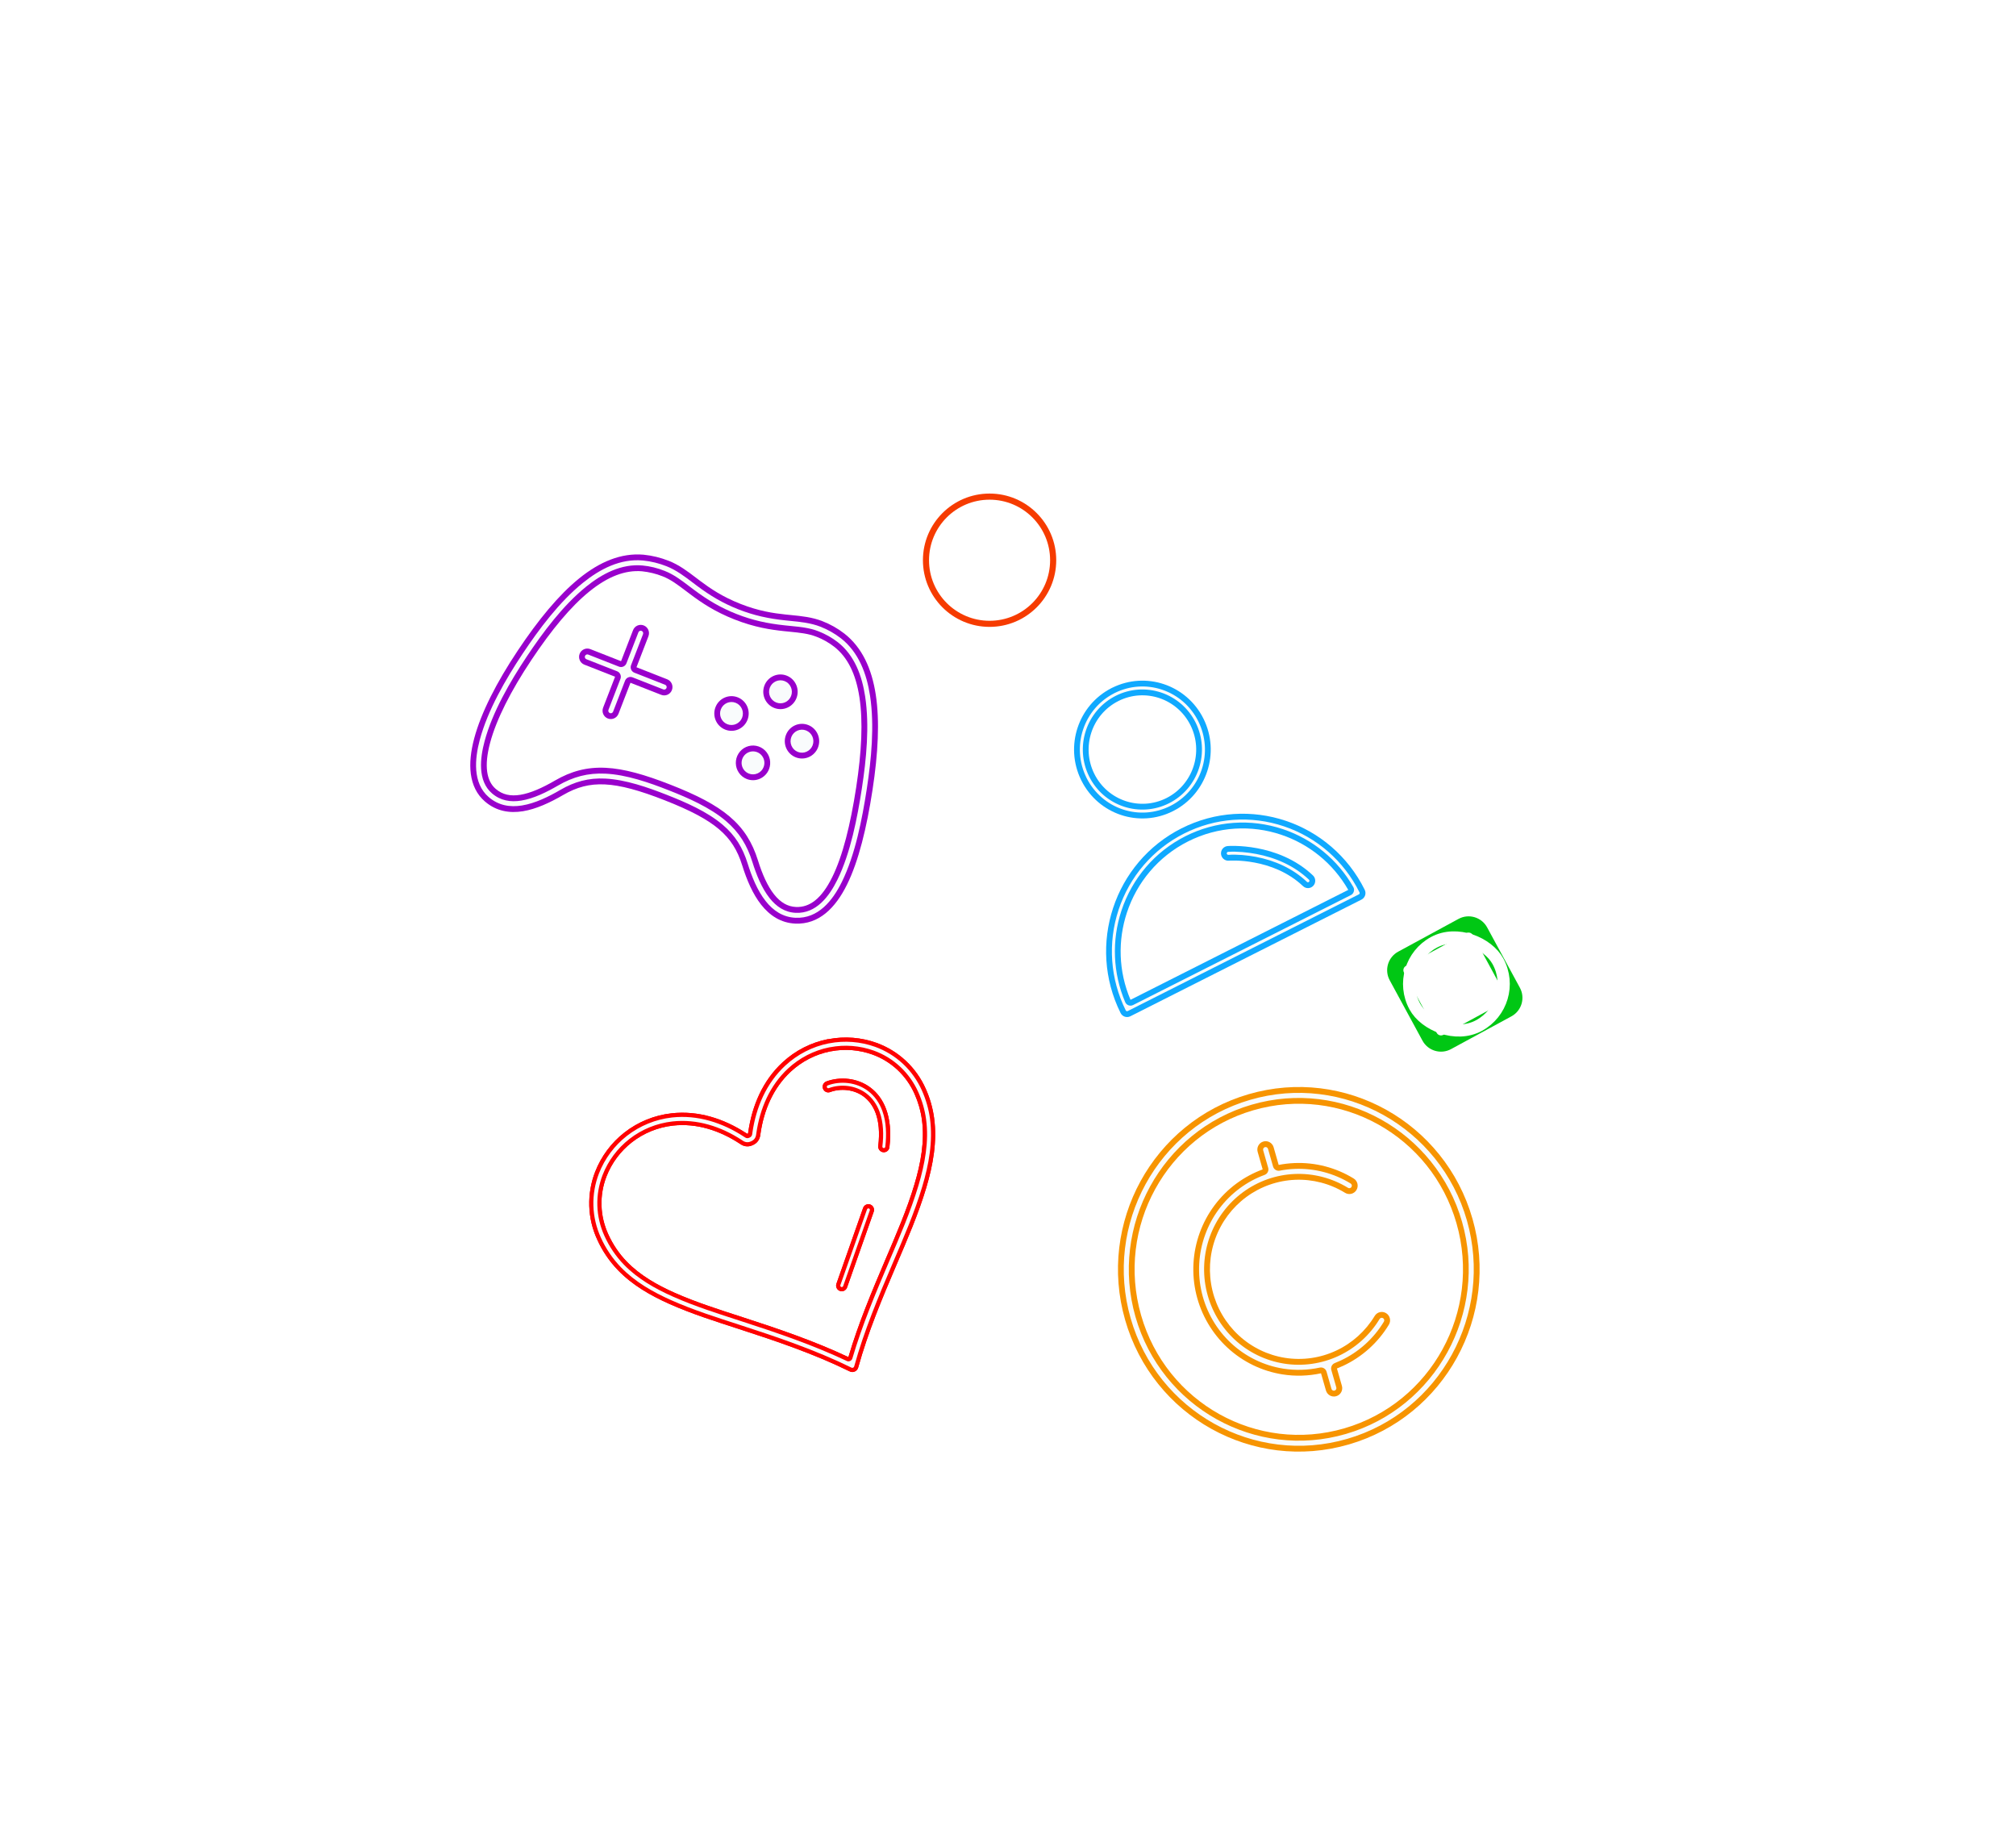 <svg width="166" height="150" viewBox="0 0 166 150" fill="none" xmlns="http://www.w3.org/2000/svg">
<path fill-rule="evenodd" clip-rule="evenodd" d="M69.861 111.725C70.669 108.98 71.776 106.345 72.897 103.717C73.769 101.673 74.669 99.618 75.304 97.484C75.81 95.787 76.158 93.961 75.915 92.188C75.815 91.452 75.608 90.734 75.306 90.057C74.974 89.312 74.496 88.635 73.902 88.079C73.305 87.522 72.603 87.093 71.837 86.816C70.743 86.422 69.562 86.331 68.421 86.549C68.41 86.551 68.401 86.552 68.39 86.554L68.386 86.555C68.378 86.557 68.37 86.558 68.363 86.559C68.355 86.56 68.347 86.561 68.339 86.562C67.155 86.8 66.028 87.378 65.121 88.218C63.671 89.56 62.897 91.404 62.618 93.344L62.599 93.478C62.548 93.831 62.34 94.109 62.019 94.257L61.966 94.281C61.644 94.43 61.297 94.404 61 94.21L60.887 94.136C59.254 93.072 57.369 92.447 55.412 92.666C54.182 92.803 53.011 93.278 52.032 94.042C51.099 94.77 50.376 95.738 49.944 96.845C49.647 97.608 49.506 98.424 49.531 99.243C49.554 100.063 49.748 100.867 50.087 101.612C50.465 102.444 50.98 103.213 51.615 103.867C52.713 104.999 54.121 105.793 55.547 106.427C57.349 107.228 59.242 107.822 61.114 108.43C64.086 109.394 67.033 110.389 69.862 111.725H69.861ZM71.07 99.446C71.156 99.204 71.421 99.076 71.662 99.163C71.903 99.249 72.03 99.516 71.944 99.759L69.749 105.993C69.663 106.236 69.398 106.364 69.157 106.277C68.915 106.191 68.789 105.923 68.876 105.681L71.07 99.446H71.07ZM68.362 89.905C68.123 89.995 67.857 89.871 67.769 89.63C67.68 89.389 67.802 89.122 68.041 89.032C68.595 88.826 69.238 88.745 69.877 88.823C70.504 88.899 71.132 89.126 71.677 89.535C72.221 89.943 72.681 90.53 72.972 91.325C73.271 92.138 73.39 93.17 73.237 94.45C73.207 94.705 72.978 94.888 72.724 94.858C72.471 94.828 72.289 94.597 72.319 94.34C72.454 93.216 72.356 92.329 72.106 91.648C71.882 91.036 71.534 90.589 71.124 90.281C70.715 89.975 70.243 89.805 69.769 89.748C69.274 89.688 68.781 89.748 68.361 89.905H68.362ZM68.353 86.56H68.352C68.351 86.56 68.35 86.56 68.35 86.561L68.353 86.56ZM61.435 93.282C59.606 92.094 57.495 91.409 55.302 91.654C53.886 91.81 52.54 92.358 51.415 93.237C50.337 94.078 49.505 95.196 49.006 96.472C48.659 97.364 48.495 98.316 48.522 99.272C48.551 100.227 48.77 101.168 49.17 102.034C49.593 102.977 50.176 103.838 50.894 104.577C52.084 105.807 53.589 106.667 55.14 107.356C56.964 108.167 58.908 108.781 60.805 109.397C63.928 110.411 66.974 111.436 69.931 112.884L69.933 112.886L69.938 112.887C69.973 112.909 70.013 112.925 70.053 112.936C70.18 112.97 70.316 112.953 70.431 112.887C70.546 112.822 70.63 112.714 70.666 112.587C71.473 109.669 72.64 106.896 73.826 104.117C74.709 102.047 75.629 99.933 76.273 97.774C76.822 95.928 77.181 93.972 76.918 92.047C76.805 91.215 76.574 90.404 76.23 89.638C75.844 88.765 75.287 87.981 74.59 87.331C73.894 86.68 73.074 86.179 72.179 85.856C70.917 85.402 69.555 85.295 68.235 85.548L68.231 85.549H68.226H68.225H68.224H68.223H68.222H68.222H68.22H68.219H68.218H68.217H68.216H68.215H68.215H68.214H68.213H68.212H68.211H68.21H68.209H68.208H68.207H68.207H68.206H68.205H68.204H68.203H68.202H68.201H68.2H68.199H68.198H68.198H68.197H68.196H68.195H68.194H68.193H68.192H68.191H68.191H68.19H68.189H68.188H68.187H68.186H68.185H68.184H68.183H68.183H68.182H68.181H68.18H68.179H68.178H68.177H68.176H68.175H68.175H68.174C66.777 85.825 65.483 86.487 64.436 87.459C62.807 88.963 61.931 91.018 61.616 93.187L61.597 93.321L61.544 93.346L61.431 93.272L61.435 93.282Z" fill="#FF0000"/>
<g filter="url(#filter0_d_0_241)">
<path d="M91.595 56.614C92.973 55.935 94.493 55.873 95.843 56.326C97.208 56.784 98.401 57.768 99.097 59.169C99.793 60.57 99.86 62.121 99.405 63.498C98.951 64.874 97.975 66.077 96.585 66.778C95.195 67.479 93.656 67.546 92.291 67.089C90.94 66.636 89.759 65.668 89.06 64.291C89.042 64.262 89.026 64.23 89.014 64.199C88.339 62.81 88.279 61.278 88.728 59.917C89.177 58.556 90.136 57.365 91.502 56.66C91.531 56.642 91.562 56.626 91.593 56.613L91.595 56.614ZM95.466 57.472C94.39 57.111 93.178 57.163 92.085 57.715L92.084 57.716C90.991 58.267 90.224 59.214 89.865 60.298C89.507 61.383 89.56 62.604 90.106 63.706L90.107 63.707C90.654 64.809 91.593 65.582 92.669 65.943C93.746 66.304 94.957 66.251 96.051 65.7C97.144 65.148 97.911 64.202 98.269 63.117C98.627 62.032 98.575 60.81 98.027 59.708C97.48 58.607 96.541 57.833 95.466 57.472ZM102.588 78.864L93.072 83.667C92.776 83.815 92.418 83.694 92.27 83.397C90.88 80.599 90.747 77.498 91.655 74.748C92.562 71.997 94.512 69.594 97.289 68.193C100.065 66.792 103.141 66.657 105.869 67.572C108.598 68.487 110.982 70.454 112.372 73.252C112.519 73.55 112.4 73.912 112.105 74.061L102.589 78.863L102.588 78.864ZM93.087 82.311L111.018 73.261C109.751 71.044 107.755 69.478 105.492 68.719C103.053 67.901 100.303 68.021 97.824 69.272C95.345 70.523 93.604 72.669 92.792 75.128C92.038 77.409 92.086 79.958 93.087 82.311ZM101.178 70.856C100.848 70.879 100.562 70.629 100.539 70.295C100.516 69.962 100.764 69.674 101.095 69.651C101.106 69.65 105.218 69.326 108.11 72.071C108.351 72.299 108.363 72.681 108.137 72.924C107.912 73.167 107.532 73.179 107.292 72.951C104.786 70.572 101.189 70.855 101.178 70.855V70.856Z" fill="#10A9FF"/>
</g>
<g filter="url(#filter1_d_0_241)">
<path fill-rule="evenodd" clip-rule="evenodd" d="M119.933 100.72C122.003 107.951 117.865 115.504 110.692 117.59C103.519 119.676 96.027 115.505 93.957 108.274C91.887 101.043 96.025 93.49 103.198 91.404C110.371 89.318 117.864 93.489 119.933 100.72ZM121.247 100.338C123.526 108.3 118.97 116.617 111.07 118.914C103.172 121.211 94.921 116.619 92.642 108.657C90.364 100.694 94.919 92.377 102.818 90.08C110.717 87.783 118.968 92.375 121.246 100.338H121.247ZM101.822 97.426C100.435 98.447 99.379 99.861 98.788 101.487C98.198 103.113 98.099 104.879 98.504 106.562C98.909 108.245 99.8 109.769 101.064 110.942C102.329 112.114 103.91 112.882 105.606 113.149C106.664 113.316 107.738 113.282 108.775 113.057L109.18 114.472C109.285 114.838 109.664 115.049 110.027 114.943C110.39 114.837 110.599 114.456 110.494 114.09L110.085 112.661C110.259 112.593 110.431 112.52 110.601 112.44C112.159 111.711 113.468 110.533 114.362 109.054C114.558 108.729 114.456 108.305 114.133 108.107C113.811 107.909 113.39 108.012 113.194 108.337C112.44 109.583 111.338 110.576 110.024 111.19C108.711 111.804 107.247 112.012 105.817 111.787C104.387 111.563 103.055 110.915 101.99 109.927C100.925 108.94 100.174 107.656 99.833 106.238C99.492 104.82 99.576 103.332 100.073 101.962C100.571 100.592 101.461 99.402 102.629 98.541C103.798 97.681 105.193 97.189 106.64 97.128C108.086 97.067 109.517 97.44 110.753 98.199C111.076 98.397 111.497 98.294 111.693 97.969C111.889 97.644 111.787 97.22 111.465 97.022C109.998 96.12 108.299 95.678 106.583 95.75C106.147 95.769 105.714 95.82 105.288 95.903L104.872 94.448C104.767 94.082 104.388 93.871 104.025 93.977C103.663 94.083 103.453 94.465 103.558 94.831L103.97 96.272C103.208 96.553 102.484 96.94 101.822 97.427V97.426Z" fill="#F79400"/>
</g>
<g filter="url(#filter2_d_0_241)">
<path fill-rule="evenodd" clip-rule="evenodd" d="M55.063 46.171C54.4 45.907 53.703 45.737 52.993 45.666H52.989L52.984 45.665C51.141 45.508 49.381 46.249 47.688 47.619C46.001 48.986 44.328 51.019 42.629 53.566C40.893 56.171 39.615 58.668 39.049 60.781C38.493 62.853 38.564 64.811 39.94 65.992C40.868 66.786 41.957 66.965 43.063 66.785C44.142 66.609 45.27 66.088 46.371 65.449L46.372 65.448C47.493 64.795 48.547 64.516 49.81 64.578C51.101 64.641 52.644 65.063 54.736 65.884C56.828 66.705 58.226 67.439 59.199 68.263C60.15 69.069 60.722 69.984 61.113 71.236C61.496 72.465 61.993 73.618 62.678 74.484C63.375 75.367 64.296 75.984 65.488 76.036C67.426 76.119 68.79 74.756 69.745 72.823C70.704 70.88 71.363 68.158 71.843 65.038C72.309 62.004 72.441 59.365 72.114 57.207C71.785 55.043 70.982 53.297 69.522 52.157L69.52 52.156C68.973 51.732 68.368 51.39 67.724 51.141C66.871 50.806 66.001 50.721 65.13 50.635C64.986 50.621 64.843 50.607 64.699 50.592C63.66 50.482 62.484 50.309 60.984 49.72C59.483 49.131 58.501 48.456 57.661 47.829C57.545 47.742 57.43 47.654 57.314 47.566C56.615 47.035 55.917 46.505 55.065 46.17L55.063 46.171ZM71.842 65.04L71.175 64.936L71.842 65.04ZM48.539 48.688C50.066 47.453 51.489 46.915 52.865 47.032C53.447 47.091 54.019 47.23 54.565 47.447L54.568 47.449C55.233 47.71 55.766 48.113 56.473 48.648C56.593 48.739 56.718 48.833 56.85 48.932C57.738 49.596 58.831 50.349 60.488 51C62.146 51.651 63.455 51.841 64.555 51.958C64.718 51.975 64.872 51.991 65.021 52.005C65.902 52.094 66.565 52.16 67.231 52.422L67.235 52.422C67.756 52.624 68.246 52.901 68.689 53.244C69.781 54.096 70.472 55.464 70.769 57.417C71.066 59.376 70.955 61.857 70.498 64.83C70.023 67.914 69.389 70.466 68.526 72.214C67.658 73.973 66.672 74.716 65.544 74.668C64.844 74.637 64.261 74.291 63.74 73.632C63.207 72.957 62.771 71.99 62.409 70.826C61.95 69.356 61.244 68.208 60.073 67.216C58.926 66.243 57.359 65.445 55.228 64.608C53.096 63.771 51.389 63.284 49.874 63.21C48.331 63.135 47.02 63.489 45.691 64.262C44.637 64.874 43.68 65.297 42.844 65.433C42.035 65.564 41.377 65.426 40.82 64.948C40.077 64.311 39.837 63.085 40.36 61.139C40.87 59.233 42.058 56.879 43.757 54.332C45.422 51.833 47.005 49.929 48.538 48.688H48.539ZM61.551 59.257C61.268 59.991 60.447 60.355 59.719 60.068C58.99 59.782 58.63 58.955 58.913 58.221C59.197 57.486 60.017 57.123 60.747 57.409C61.475 57.696 61.836 58.523 61.551 59.257ZM61.49 64.133C61.229 64.031 61.004 63.852 60.843 63.62C60.683 63.389 60.594 63.114 60.589 62.832C60.583 62.55 60.66 62.273 60.811 62.035C60.962 61.796 61.179 61.609 61.436 61.495C61.693 61.383 61.977 61.349 62.252 61.398C62.529 61.448 62.783 61.579 62.985 61.774C63.187 61.97 63.326 62.222 63.387 62.498C63.446 62.773 63.424 63.061 63.322 63.324C63.185 63.676 62.915 63.959 62.572 64.11C62.228 64.262 61.84 64.27 61.49 64.133ZM65.584 57.47C65.299 58.205 64.479 58.568 63.751 58.282C63.023 57.996 62.662 57.169 62.945 56.434C63.23 55.7 64.049 55.336 64.779 55.623C65.507 55.909 65.868 56.736 65.584 57.47ZM65.522 62.347C66.251 62.634 67.072 62.27 67.356 61.536C67.639 60.801 67.278 59.974 66.55 59.688C65.822 59.402 65.001 59.765 64.718 60.5C64.433 61.234 64.794 62.061 65.522 62.347ZM53.393 52.377C53.529 52.024 53.356 51.626 53.006 51.489C52.656 51.352 52.261 51.527 52.126 51.88L51.139 54.433L48.608 53.439C48.258 53.302 47.863 53.476 47.727 53.829C47.592 54.182 47.765 54.58 48.114 54.717L50.647 55.711L49.66 58.263C49.525 58.616 49.698 59.013 50.048 59.15C50.398 59.287 50.792 59.114 50.928 58.761L51.914 56.209L54.446 57.203C54.796 57.34 55.19 57.165 55.326 56.812C55.462 56.459 55.289 56.062 54.94 55.925L52.408 54.931L53.394 52.378L53.393 52.377Z" fill="#9900CC"/>
</g>
<g filter="url(#filter3_d_0_241)">
<path fill-rule="evenodd" clip-rule="evenodd" d="M61.432 93.282C59.603 92.094 57.492 91.409 55.299 91.654C53.883 91.81 52.537 92.358 51.411 93.237C50.334 94.078 49.502 95.196 49.003 96.472C48.656 97.364 48.492 98.316 48.519 99.272C48.547 100.227 48.767 101.168 49.167 102.034C49.59 102.977 50.173 103.838 50.891 104.577C52.081 105.807 53.586 106.667 55.137 107.356C56.961 108.167 58.904 108.781 60.802 109.397C63.924 110.411 66.97 111.436 69.928 112.884L69.93 112.886L69.935 112.887C69.97 112.909 70.009 112.925 70.05 112.936C70.177 112.97 70.313 112.953 70.428 112.887C70.542 112.822 70.627 112.714 70.663 112.587C71.47 109.669 72.637 106.896 73.823 104.117C74.706 102.047 75.626 99.933 76.27 97.774C76.818 95.928 77.178 93.972 76.915 92.047C76.802 91.215 76.57 90.404 76.227 89.638C75.841 88.765 75.283 87.981 74.587 87.331C73.89 86.68 73.07 86.179 72.176 85.856C70.914 85.402 69.552 85.295 68.232 85.548L68.227 85.549H68.223H68.222H68.221H68.22H68.219H68.219H68.217H68.216H68.215H68.214H68.213H68.212H68.211H68.21H68.21H68.209H68.208H68.207H68.206H68.205H68.204H68.203H68.203H68.202H68.201H68.2H68.199H68.198H68.197H68.196H68.195H68.195H68.194H68.193H68.192H68.191H68.19H68.189H68.188H68.187H68.186H68.186H68.185H68.184H68.183H68.182H68.181H68.18H68.179H68.178H68.178H68.177H68.176H68.175H68.174H68.173H68.172H68.171H68.171C66.774 85.825 65.48 86.487 64.433 87.459C62.804 88.963 61.927 91.018 61.613 93.187L61.593 93.321L61.541 93.346L61.428 93.272L61.432 93.282ZM68.35 86.56H68.349C68.348 86.56 68.347 86.56 68.346 86.561L68.35 86.56ZM68.359 89.905C68.12 89.995 67.854 89.871 67.765 89.63C67.677 89.389 67.799 89.122 68.038 89.032C68.592 88.826 69.235 88.745 69.874 88.823C70.501 88.899 71.129 89.126 71.674 89.535C72.218 89.943 72.678 90.53 72.969 91.325C73.268 92.138 73.387 93.17 73.234 94.45C73.204 94.705 72.975 94.888 72.721 94.858C72.467 94.828 72.286 94.597 72.315 94.34C72.45 93.216 72.353 92.329 72.103 91.648C71.879 91.036 71.531 90.589 71.121 90.281C70.712 89.975 70.239 89.805 69.766 89.748C69.271 89.688 68.778 89.748 68.358 89.905H68.359ZM71.067 99.446C71.153 99.204 71.418 99.076 71.659 99.163C71.9 99.249 72.027 99.516 71.941 99.759L69.746 105.993C69.66 106.236 69.395 106.364 69.154 106.277C68.912 106.191 68.786 105.923 68.872 105.681L71.066 99.446H71.067ZM69.857 111.725C70.666 108.98 71.773 106.345 72.894 103.717C73.766 101.673 74.666 99.618 75.301 97.484C75.806 95.787 76.155 93.961 75.912 92.188C75.812 91.452 75.605 90.734 75.303 90.057C74.971 89.312 74.493 88.635 73.898 88.079C73.302 87.522 72.6 87.093 71.834 86.816C70.74 86.422 69.559 86.331 68.418 86.549C68.407 86.551 68.398 86.552 68.387 86.554L68.383 86.555C68.375 86.557 68.367 86.558 68.36 86.559C68.352 86.56 68.344 86.561 68.336 86.562C67.152 86.8 66.025 87.378 65.118 88.218C63.668 89.56 62.894 91.404 62.615 93.344L62.595 93.478C62.545 93.831 62.337 94.109 62.015 94.257L61.963 94.281C61.641 94.43 61.294 94.404 60.996 94.21L60.884 94.136C59.251 93.072 57.366 92.447 55.409 92.666C54.179 92.803 53.008 93.278 52.029 94.042C51.096 94.77 50.373 95.738 49.941 96.845C49.644 97.608 49.502 98.424 49.527 99.243C49.551 100.063 49.745 100.867 50.083 101.612C50.462 102.444 50.977 103.213 51.612 103.867C52.71 104.999 54.118 105.793 55.544 106.427C57.345 107.228 59.238 107.822 61.111 108.43C64.082 109.394 67.03 110.389 69.858 111.725H69.857Z" fill="#FF0000"/>
</g>
<g filter="url(#filter4_dd_0_241)">
<path fill-rule="evenodd" clip-rule="evenodd" d="M81.483 41.969C79.19 41.969 77.331 43.828 77.331 46.12C77.331 48.413 79.19 50.272 81.483 50.272C83.776 50.272 85.635 48.413 85.635 46.12C85.635 43.828 83.776 41.969 81.483 41.969ZM75.995 46.12C75.995 43.09 78.452 40.633 81.483 40.633C84.514 40.633 86.971 43.09 86.971 46.12C86.971 49.151 84.514 51.608 81.483 51.608C78.452 51.608 75.995 49.151 75.995 46.12Z" fill="#F63B00"/>
</g>
<g filter="url(#filter5_dd_0_241)">
<path fill-rule="evenodd" clip-rule="evenodd" d="M47.405 76.926C47.719 77.121 47.815 77.532 47.621 77.846L42.854 85.534C42.66 85.848 42.248 85.944 41.934 85.75C41.621 85.556 41.524 85.144 41.719 84.83L46.486 77.142C46.68 76.828 47.092 76.732 47.405 76.926Z" fill="#F79400"/>
<path fill-rule="evenodd" clip-rule="evenodd" d="M49.083 84.074C48.889 84.388 48.477 84.484 48.163 84.29L40.475 79.523C40.161 79.329 40.065 78.917 40.259 78.603C40.454 78.29 40.865 78.193 41.179 78.388L48.867 83.154C49.181 83.349 49.278 83.76 49.083 84.074Z" fill="#F79400"/>
</g>
<g filter="url(#filter6_dd_0_241)">
<path fill-rule="evenodd" clip-rule="evenodd" d="M114.43 80.702C113.973 79.859 114.285 78.805 115.128 78.347L120.097 75.649C120.94 75.192 121.994 75.504 122.452 76.347L125.149 81.316C125.607 82.159 125.295 83.213 124.452 83.67L119.483 86.368C118.64 86.826 117.586 86.514 117.128 85.671L114.43 80.702ZM115.765 79.521C115.571 79.627 115.499 79.87 115.604 80.064L118.302 85.033C118.408 85.228 118.651 85.3 118.846 85.194L123.815 82.496C124.009 82.391 124.081 82.147 123.975 81.953L121.278 76.984C121.172 76.79 120.929 76.718 120.734 76.823L115.765 79.521Z" fill="#00C714"/>
</g>
<g filter="url(#filter7_f_0_241)">
<g filter="url(#filter8_f_0_241)">
<path d="M47.054 77.496L42.287 85.184" stroke="white" stroke-width="2" stroke-linecap="round"/>
<path d="M48.516 83.724L40.828 78.957" stroke="white" stroke-width="2" stroke-linecap="round"/>
</g>
<g filter="url(#filter9_f_0_241)">
<path fill-rule="evenodd" clip-rule="evenodd" d="M69.237 52.546C69.233 52.543 69.231 52.541 69.228 52.539C68.717 52.143 68.151 51.825 67.551 51.591C66.757 51.282 65.921 51.198 65.081 51.115C64.936 51.101 64.791 51.086 64.647 51.071C63.283 50.926 62.094 50.673 60.808 50.168C59.523 49.663 58.477 49.039 57.375 48.215C57.258 48.128 57.141 48.039 57.025 47.95C56.352 47.44 55.679 46.931 54.889 46.618C54.266 46.372 53.612 46.209 52.953 46.144L52.939 46.143C51.077 45.969 49.398 46.849 47.984 47.993C46.059 49.552 44.393 51.779 43.023 53.834C41.635 55.916 40.16 58.469 39.506 60.906C39.091 62.457 38.897 64.468 40.247 65.626C41.04 66.306 41.98 66.476 42.986 66.311C44.076 66.133 45.183 65.585 46.132 65.033C47.317 64.345 48.462 64.031 49.831 64.098C51.518 64.181 53.346 64.824 54.907 65.437C56.453 66.044 58.223 66.812 59.503 67.897C60.545 68.78 61.157 69.788 61.564 71.093C61.896 72.154 62.355 73.309 63.048 74.186C63.675 74.98 64.476 75.513 65.506 75.557C67.373 75.638 68.555 74.151 69.317 72.61C70.422 70.371 70.992 67.423 71.37 64.965C71.747 62.518 72.015 59.742 71.641 57.28C71.366 55.468 70.709 53.694 69.237 52.543V52.546ZM48.24 48.316C49.568 47.24 51.152 46.398 52.906 46.555C53.536 46.612 54.152 46.769 54.742 47.005L54.744 47.006C55.491 47.299 56.118 47.782 56.757 48.266C56.881 48.359 57.006 48.455 57.132 48.548C58.262 49.393 59.34 50.035 60.66 50.553C61.979 51.072 63.203 51.333 64.603 51.481C64.758 51.497 64.912 51.513 65.067 51.529C65.864 51.608 66.651 51.678 67.404 51.976L67.408 51.977C67.969 52.199 68.501 52.494 68.979 52.866C70.373 53.952 70.98 55.644 71.238 57.345C71.605 59.761 71.337 62.502 70.967 64.904C70.597 67.316 70.035 70.233 68.951 72.429C68.272 73.805 67.21 75.221 65.524 75.149C64.618 75.11 63.923 74.634 63.368 73.933C62.709 73.099 62.27 71.981 61.955 70.972C61.525 69.593 60.87 68.519 59.768 67.585C58.45 66.467 56.65 65.683 55.057 65.057C53.45 64.425 51.589 63.776 49.853 63.691C48.407 63.62 47.181 63.952 45.931 64.68C45.028 65.204 43.959 65.739 42.922 65.908C42.032 66.053 41.211 65.914 40.514 65.316C39.303 64.278 39.534 62.389 39.903 61.017C40.543 58.628 42.003 56.11 43.364 54.067C44.708 52.05 46.352 49.848 48.242 48.318L48.24 48.316ZM61.107 59.084C61.295 58.597 61.055 58.047 60.572 57.857C60.089 57.667 59.543 57.909 59.355 58.396C59.167 58.883 59.407 59.433 59.89 59.623C60.373 59.813 60.919 59.571 61.107 59.084ZM61.662 63.687C61.894 63.777 62.152 63.772 62.38 63.671C62.608 63.571 62.787 63.383 62.877 63.15C62.945 62.976 62.96 62.785 62.921 62.602C62.881 62.419 62.788 62.252 62.654 62.122C62.52 61.992 62.351 61.905 62.167 61.872C61.984 61.839 61.796 61.861 61.626 61.937C61.455 62.012 61.311 62.136 61.211 62.294C61.111 62.452 61.06 62.637 61.063 62.823C61.067 63.01 61.126 63.192 61.233 63.346C61.34 63.5 61.489 63.618 61.662 63.687ZM65.14 57.297C65.328 56.811 65.088 56.26 64.606 56.071C64.123 55.882 63.577 56.123 63.389 56.61C63.2 57.098 63.44 57.647 63.924 57.837C64.407 58.027 64.952 57.785 65.14 57.298V57.297ZM65.694 61.902C66.177 62.092 66.723 61.85 66.911 61.363C67.099 60.876 66.859 60.326 66.376 60.136C65.893 59.946 65.348 60.188 65.159 60.675C64.971 61.162 65.211 61.712 65.694 61.902ZM52.948 52.205C52.989 52.099 52.937 51.979 52.832 51.938C52.727 51.897 52.608 51.95 52.567 52.055L51.581 54.608C51.486 54.854 51.209 54.977 50.965 54.881L48.433 53.887C48.328 53.846 48.21 53.899 48.168 54.005C48.127 54.11 48.179 54.23 48.285 54.272L50.817 55.265C51.062 55.361 51.183 55.641 51.088 55.887L50.102 58.439C50.061 58.545 50.114 58.664 50.219 58.706C50.324 58.747 50.442 58.695 50.483 58.589L51.469 56.036C51.564 55.79 51.842 55.667 52.086 55.763L54.618 56.757C54.722 56.798 54.841 56.746 54.882 56.64C54.923 56.534 54.872 56.415 54.766 56.373L52.234 55.379C51.99 55.283 51.868 55.004 51.963 54.758L52.949 52.205H52.948ZM120.787 100.472C118.584 92.775 110.583 88.321 102.948 90.542C95.312 92.762 90.894 100.828 93.097 108.525C95.3 116.221 103.301 120.675 110.936 118.455C118.571 116.234 122.99 108.168 120.787 100.472ZM120.387 100.588C122.526 108.062 118.235 115.895 110.821 118.052C103.407 120.208 95.636 115.882 93.497 108.408C91.358 100.935 95.649 93.101 103.063 90.945C110.477 88.788 118.248 93.114 120.387 100.588ZM102.1 97.815C100.789 98.78 99.79 100.116 99.233 101.653C98.675 103.189 98.581 104.859 98.963 106.45C99.346 108.04 100.188 109.481 101.383 110.59C102.578 111.697 104.073 112.424 105.676 112.676C106.671 112.832 107.688 112.802 108.671 112.589C108.916 112.536 109.159 112.682 109.229 112.925L109.634 114.34C109.666 114.451 109.781 114.515 109.892 114.483C110.002 114.451 110.066 114.335 110.034 114.223L109.625 112.795C109.557 112.556 109.68 112.305 109.91 112.215C110.075 112.15 110.237 112.081 110.397 112.006C111.87 111.318 113.107 110.204 113.952 108.806C114.012 108.707 113.98 108.577 113.883 108.518C113.785 108.458 113.656 108.489 113.597 108.587C112.795 109.914 111.619 110.972 110.221 111.626C108.827 112.278 107.259 112.501 105.74 112.261C104.218 112.022 102.798 111.333 101.664 110.281C100.53 109.229 99.73 107.861 99.367 106.351C99.003 104.842 99.092 103.256 99.622 101.797C100.152 100.338 101.1 99.069 102.344 98.153C103.589 97.237 105.076 96.713 106.615 96.649C108.152 96.584 109.684 96.983 110.997 97.79C111.094 97.85 111.223 97.818 111.283 97.72C111.342 97.621 111.311 97.492 111.213 97.431C109.83 96.582 108.217 96.162 106.599 96.23C106.188 96.247 105.779 96.295 105.375 96.375C105.133 96.422 104.896 96.276 104.827 96.037L104.411 94.582C104.379 94.471 104.263 94.407 104.153 94.439C104.043 94.471 103.979 94.588 104.011 94.698L104.423 96.14C104.492 96.383 104.364 96.637 104.129 96.724C103.405 96.99 102.721 97.358 102.098 97.816L102.1 97.815ZM92.858 83.237L111.89 73.631C111.951 73.6 111.976 73.527 111.945 73.466C110.663 70.883 108.436 68.938 105.718 68.026C103.002 67.114 100.061 67.328 97.501 68.62C94.939 69.913 93.01 72.157 92.106 74.897C91.202 77.635 91.414 80.599 92.695 83.18C92.725 83.241 92.798 83.266 92.858 83.236V83.237ZM92.649 82.499C91.637 80.12 91.528 77.43 92.339 74.976C93.222 72.299 95.107 70.104 97.61 68.842C100.111 67.579 102.987 67.372 105.641 68.263C108.087 69.084 110.142 70.768 111.429 73.021C111.497 73.14 111.512 73.267 111.473 73.399C111.434 73.53 111.352 73.628 111.23 73.69L93.299 82.74C93.178 82.801 93.051 82.808 92.923 82.761C92.795 82.713 92.703 82.626 92.649 82.499V82.499ZM101.143 70.377C101.858 70.324 102.707 70.41 103.404 70.541C104.968 70.836 106.449 71.494 107.617 72.602C107.665 72.648 107.743 72.645 107.789 72.596C107.836 72.545 107.832 72.468 107.783 72.42C106.581 71.279 105.05 70.606 103.441 70.302C102.726 70.167 101.858 70.078 101.126 70.129C101.059 70.133 101.007 70.193 101.012 70.261C101.016 70.329 101.076 70.381 101.142 70.377H101.143ZM91.77 57.059C91.764 57.062 91.757 57.065 91.751 57.069C91.74 57.075 91.731 57.081 91.72 57.087C90.515 57.709 89.608 58.773 89.18 60.068C88.753 61.362 88.847 62.763 89.442 63.987C89.447 63.999 89.451 64.009 89.457 64.021C89.459 64.028 89.463 64.035 89.466 64.041C89.473 64.052 89.478 64.061 89.483 64.072C90.101 65.288 91.156 66.202 92.441 66.633C93.74 67.069 95.146 66.966 96.371 66.348C97.597 65.729 98.52 64.656 98.954 63.345C99.386 62.035 99.284 60.618 98.671 59.383C98.057 58.147 96.993 57.217 95.693 56.78C94.409 56.349 93.019 56.444 91.805 57.043C91.793 57.048 91.783 57.053 91.771 57.058L91.77 57.059ZM89.676 63.91C89.097 62.742 89.003 61.391 89.413 60.145C89.824 58.898 90.703 57.874 91.869 57.285C91.873 57.283 91.876 57.281 91.879 57.28C93.038 56.696 94.378 56.601 95.615 57.015C96.852 57.431 97.867 58.315 98.452 59.492C99.035 60.668 99.13 62.02 98.719 63.267C98.307 64.515 97.429 65.538 96.262 66.127C95.096 66.716 93.754 66.812 92.517 66.397C91.279 65.982 90.264 65.097 89.68 63.92C89.678 63.917 89.676 63.914 89.675 63.91H89.676Z" fill="#F9FBFC"/>
</g>
<g filter="url(#filter10_f_0_241)">
<path fill-rule="evenodd" clip-rule="evenodd" d="M70.087 112.58C70.093 112.583 70.1 112.587 70.107 112.591C70.117 112.597 70.128 112.601 70.139 112.604C70.179 112.615 70.223 112.609 70.259 112.588C70.295 112.567 70.322 112.534 70.334 112.495C71.144 109.567 72.319 106.769 73.509 103.982C74.392 101.914 75.3 99.836 75.943 97.677C76.477 95.882 76.832 93.97 76.576 92.096C76.467 91.297 76.242 90.517 75.914 89.782C75.545 88.953 75.016 88.204 74.355 87.585C73.692 86.967 72.912 86.489 72.061 86.182C70.859 85.75 69.549 85.648 68.292 85.889L68.283 85.891C68.276 85.892 68.269 85.893 68.263 85.894C68.261 85.894 68.258 85.895 68.255 85.895C68.252 85.896 68.247 85.896 68.244 85.897C68.239 85.897 68.236 85.898 68.231 85.898C66.903 86.162 65.668 86.796 64.667 87.722C63.102 89.171 62.255 91.152 61.954 93.247L61.935 93.381C61.918 93.501 61.847 93.595 61.739 93.645L61.686 93.669C61.577 93.719 61.46 93.71 61.359 93.645L61.246 93.572C59.488 92.427 57.442 91.763 55.336 91.997C53.984 92.148 52.697 92.671 51.621 93.511C50.593 94.313 49.797 95.38 49.321 96.599C48.991 97.445 48.834 98.355 48.861 99.263C48.887 100.173 49.101 101.065 49.477 101.892C49.888 102.797 50.445 103.627 51.136 104.338C52.296 105.535 53.768 106.372 55.275 107.042C57.099 107.854 59.011 108.455 60.907 109.071C64.027 110.083 67.123 111.129 70.077 112.575C70.081 112.577 70.083 112.579 70.086 112.58H70.087ZM69.715 112.038C66.903 110.711 63.958 109.717 61.008 108.759C59.121 108.146 57.223 107.55 55.407 106.743C53.939 106.09 52.499 105.276 51.369 104.11C50.706 103.426 50.168 102.625 49.774 101.756C49.417 100.97 49.212 100.119 49.187 99.254C49.161 98.391 49.311 97.523 49.624 96.72C50.078 95.556 50.84 94.537 51.821 93.771C52.849 92.968 54.08 92.469 55.373 92.325C57.403 92.1 59.377 92.744 61.071 93.849L61.184 93.923C61.383 94.053 61.607 94.069 61.823 93.969L61.875 93.945C62.091 93.847 62.224 93.667 62.258 93.43L62.278 93.296C62.569 91.278 63.379 89.363 64.888 87.966C65.832 87.092 67.013 86.479 68.27 86.226C68.278 86.224 68.284 86.223 68.291 86.222C68.297 86.222 68.303 86.221 68.309 86.22C68.317 86.219 68.323 86.218 68.33 86.217L68.337 86.216C68.345 86.215 68.35 86.214 68.356 86.213C69.553 85.983 70.804 86.08 71.952 86.493C72.761 86.784 73.504 87.24 74.133 87.828C74.761 88.415 75.267 89.131 75.618 89.918C75.933 90.626 76.149 91.375 76.254 92.143C76.503 93.97 76.151 95.837 75.631 97.585C74.99 99.737 74.089 101.796 73.21 103.856C72.096 106.469 70.991 109.096 70.187 111.827C70.158 111.926 70.093 112.001 70 112.044C69.906 112.087 69.808 112.086 69.715 112.041V112.038ZM71.392 99.562L69.198 105.797C69.176 105.86 69.208 105.93 69.272 105.953C69.335 105.975 69.404 105.942 69.426 105.878L71.621 99.644C71.643 99.58 71.61 99.51 71.547 99.488C71.484 99.466 71.415 99.499 71.393 99.562H71.392ZM68.242 89.583C68.737 89.399 69.287 89.343 69.809 89.407C70.357 89.474 70.882 89.674 71.326 90.007C71.842 90.394 72.204 90.925 72.425 91.53C72.754 92.427 72.769 93.444 72.656 94.383C72.648 94.449 72.696 94.509 72.762 94.516C72.828 94.525 72.887 94.476 72.895 94.41C73.011 93.432 72.991 92.379 72.649 91.446C72.411 90.796 72.025 90.229 71.471 89.812C70.992 89.453 70.426 89.238 69.835 89.166C69.276 89.098 68.686 89.16 68.157 89.357C68.095 89.38 68.063 89.449 68.087 89.512C68.11 89.574 68.178 89.606 68.24 89.583H68.242Z" fill="#F9FBFC"/>
</g>
<g filter="url(#filter11_f_0_241)">
<rect x="114.641" y="79.441" width="7.791" height="7.791" rx="3.896" transform="rotate(-28.5 114.641 79.441)" stroke="white"/>
</g>
<circle cx="81.482" cy="46.122" r="4.485" stroke="white"/>
</g>
<defs>
<filter id="filter0_d_0_241" x="58.44" y="26.035" width="83.996" height="87.695" filterUnits="userSpaceOnUse" color-interpolation-filters="sRGB">
<feFlood flood-opacity="0" result="BackgroundImageFix"/>
<feColorMatrix in="SourceAlpha" type="matrix" values="0 0 0 0 0 0 0 0 0 0 0 0 0 0 0 0 0 0 127 0" result="hardAlpha"/>
<feOffset/>
<feGaussianBlur stdDeviation="15"/>
<feComposite in2="hardAlpha" operator="out"/>
<feColorMatrix type="matrix" values="0 0 0 0 0.062 0 0 0 0 0.662 0 0 0 0 1 0 0 0 1 0"/>
<feBlend mode="normal" in2="BackgroundImageFix" result="effect1_dropShadow_0_241"/>
<feBlend mode="normal" in="SourceGraphic" in2="effect1_dropShadow_0_241" result="shape"/>
</filter>
<filter id="filter1_d_0_241" x="62.055" y="59.488" width="89.779" height="90.018" filterUnits="userSpaceOnUse" color-interpolation-filters="sRGB">
<feFlood flood-opacity="0" result="BackgroundImageFix"/>
<feColorMatrix in="SourceAlpha" type="matrix" values="0 0 0 0 0 0 0 0 0 0 0 0 0 0 0 0 0 0 127 0" result="hardAlpha"/>
<feOffset/>
<feGaussianBlur stdDeviation="15"/>
<feComposite in2="hardAlpha" operator="out"/>
<feColorMatrix type="matrix" values="0 0 0 0 0.967 0 0 0 0 0.58 0 0 0 0 0 0 0 0 1 0"/>
<feBlend mode="normal" in2="BackgroundImageFix" result="effect1_dropShadow_0_241"/>
<feBlend mode="normal" in="SourceGraphic" in2="effect1_dropShadow_0_241" result="shape"/>
</filter>
<filter id="filter2_d_0_241" x="8.724" y="15.645" width="93.571" height="90.395" filterUnits="userSpaceOnUse" color-interpolation-filters="sRGB">
<feFlood flood-opacity="0" result="BackgroundImageFix"/>
<feColorMatrix in="SourceAlpha" type="matrix" values="0 0 0 0 0 0 0 0 0 0 0 0 0 0 0 0 0 0 127 0" result="hardAlpha"/>
<feOffset/>
<feGaussianBlur stdDeviation="15"/>
<feComposite in2="hardAlpha" operator="out"/>
<feColorMatrix type="matrix" values="0 0 0 0 0.921 0 0 0 0 0.035 0 0 0 0 0.779 0 0 0 1 0"/>
<feBlend mode="normal" in2="BackgroundImageFix" result="effect1_dropShadow_0_241"/>
<feBlend mode="normal" in="SourceGraphic" in2="effect1_dropShadow_0_241" result="shape"/>
</filter>
<filter id="filter3_d_0_241" x="18.516" y="55.414" width="88.487" height="87.539" filterUnits="userSpaceOnUse" color-interpolation-filters="sRGB">
<feFlood flood-opacity="0" result="BackgroundImageFix"/>
<feColorMatrix in="SourceAlpha" type="matrix" values="0 0 0 0 0 0 0 0 0 0 0 0 0 0 0 0 0 0 127 0" result="hardAlpha"/>
<feOffset/>
<feGaussianBlur stdDeviation="15"/>
<feComposite in2="hardAlpha" operator="out"/>
<feColorMatrix type="matrix" values="0 0 0 0 0.965 0 0 0 0 0.232 0 0 0 0 0 0 0 0 1 0"/>
<feBlend mode="normal" in2="BackgroundImageFix" result="effect1_dropShadow_0_241"/>
<feBlend mode="normal" in="SourceGraphic" in2="effect1_dropShadow_0_241" result="shape"/>
</filter>
<filter id="filter4_dd_0_241" x="35.995" y="0.633" width="90.975" height="90.975" filterUnits="userSpaceOnUse" color-interpolation-filters="sRGB">
<feFlood flood-opacity="0" result="BackgroundImageFix"/>
<feColorMatrix in="SourceAlpha" type="matrix" values="0 0 0 0 0 0 0 0 0 0 0 0 0 0 0 0 0 0 127 0" result="hardAlpha"/>
<feOffset/>
<feGaussianBlur stdDeviation="20"/>
<feColorMatrix type="matrix" values="0 0 0 0 0.965 0 0 0 0 0.231 0 0 0 0 0 0 0 0 1 0"/>
<feBlend mode="normal" in2="BackgroundImageFix" result="effect1_dropShadow_0_241"/>
<feColorMatrix in="SourceAlpha" type="matrix" values="0 0 0 0 0 0 0 0 0 0 0 0 0 0 0 0 0 0 127 0" result="hardAlpha"/>
<feOffset/>
<feGaussianBlur stdDeviation="5"/>
<feColorMatrix type="matrix" values="0 0 0 0 0.965 0 0 0 0 0.231 0 0 0 0 0 0 0 0 1 0"/>
<feBlend mode="normal" in2="effect1_dropShadow_0_241" result="effect2_dropShadow_0_241"/>
<feBlend mode="normal" in="SourceGraphic" in2="effect2_dropShadow_0_241" result="shape"/>
</filter>
<filter id="filter5_dd_0_241" x="0.159" y="36.826" width="89.025" height="89.025" filterUnits="userSpaceOnUse" color-interpolation-filters="sRGB">
<feFlood flood-opacity="0" result="BackgroundImageFix"/>
<feColorMatrix in="SourceAlpha" type="matrix" values="0 0 0 0 0 0 0 0 0 0 0 0 0 0 0 0 0 0 127 0" result="hardAlpha"/>
<feOffset/>
<feGaussianBlur stdDeviation="20"/>
<feColorMatrix type="matrix" values="0 0 0 0 0.965 0 0 0 0 0.58 0 0 0 0 0 0 0 0 1 0"/>
<feBlend mode="normal" in2="BackgroundImageFix" result="effect1_dropShadow_0_241"/>
<feColorMatrix in="SourceAlpha" type="matrix" values="0 0 0 0 0 0 0 0 0 0 0 0 0 0 0 0 0 0 127 0" result="hardAlpha"/>
<feOffset/>
<feGaussianBlur stdDeviation="5"/>
<feColorMatrix type="matrix" values="0 0 0 0 0.965 0 0 0 0 0.58 0 0 0 0 0 0 0 0 1 0"/>
<feBlend mode="normal" in2="effect1_dropShadow_0_241" result="effect2_dropShadow_0_241"/>
<feBlend mode="normal" in="SourceGraphic" in2="effect2_dropShadow_0_241" result="shape"/>
</filter>
<filter id="filter6_dd_0_241" x="74.22" y="35.438" width="91.141" height="91.141" filterUnits="userSpaceOnUse" color-interpolation-filters="sRGB">
<feFlood flood-opacity="0" result="BackgroundImageFix"/>
<feColorMatrix in="SourceAlpha" type="matrix" values="0 0 0 0 0 0 0 0 0 0 0 0 0 0 0 0 0 0 127 0" result="hardAlpha"/>
<feOffset/>
<feGaussianBlur stdDeviation="20"/>
<feColorMatrix type="matrix" values="0 0 0 0 0 0 0 0 0 0.78 0 0 0 0 0.078 0 0 0 1 0"/>
<feBlend mode="normal" in2="BackgroundImageFix" result="effect1_dropShadow_0_241"/>
<feColorMatrix in="SourceAlpha" type="matrix" values="0 0 0 0 0 0 0 0 0 0 0 0 0 0 0 0 0 0 127 0" result="hardAlpha"/>
<feOffset/>
<feGaussianBlur stdDeviation="5"/>
<feColorMatrix type="matrix" values="0 0 0 0 0 0 0 0 0 0.78 0 0 0 0 0.078 0 0 0 1 0"/>
<feBlend mode="normal" in2="effect1_dropShadow_0_241" result="effect2_dropShadow_0_241"/>
<feBlend mode="normal" in="SourceGraphic" in2="effect2_dropShadow_0_241" result="shape"/>
</filter>
<filter id="filter7_f_0_241" x="37.198" y="39.137" width="89.122" height="81.889" filterUnits="userSpaceOnUse" color-interpolation-filters="sRGB">
<feFlood flood-opacity="0" result="BackgroundImageFix"/>
<feBlend mode="normal" in="SourceGraphic" in2="BackgroundImageFix" result="shape"/>
<feGaussianBlur stdDeviation="1" result="effect1_foregroundBlur_0_241"/>
</filter>
<filter id="filter8_f_0_241" x="37.828" y="74.496" width="13.689" height="13.689" filterUnits="userSpaceOnUse" color-interpolation-filters="sRGB">
<feFlood flood-opacity="0" result="BackgroundImageFix"/>
<feBlend mode="normal" in="SourceGraphic" in2="BackgroundImageFix" result="shape"/>
<feGaussianBlur stdDeviation="1" result="effect1_foregroundBlur_0_241"/>
</filter>
<filter id="filter9_f_0_241" x="38.198" y="45.121" width="84.155" height="74.904" filterUnits="userSpaceOnUse" color-interpolation-filters="sRGB">
<feFlood flood-opacity="0" result="BackgroundImageFix"/>
<feBlend mode="normal" in="SourceGraphic" in2="BackgroundImageFix" result="shape"/>
<feGaussianBlur stdDeviation="0.5" result="effect1_foregroundBlur_0_241"/>
</filter>
<filter id="filter10_f_0_241" x="47.858" y="84.762" width="29.803" height="28.848" filterUnits="userSpaceOnUse" color-interpolation-filters="sRGB">
<feFlood flood-opacity="0" result="BackgroundImageFix"/>
<feBlend mode="normal" in="SourceGraphic" in2="BackgroundImageFix" result="shape"/>
<feGaussianBlur stdDeviation="0.5" result="effect1_foregroundBlur_0_241"/>
</filter>
<filter id="filter11_f_0_241" x="113.527" y="74.61" width="12.793" height="12.793" filterUnits="userSpaceOnUse" color-interpolation-filters="sRGB">
<feFlood flood-opacity="0" result="BackgroundImageFix"/>
<feBlend mode="normal" in="SourceGraphic" in2="BackgroundImageFix" result="shape"/>
<feGaussianBlur stdDeviation="1" result="effect1_foregroundBlur_0_241"/>
</filter>
</defs>
</svg>

